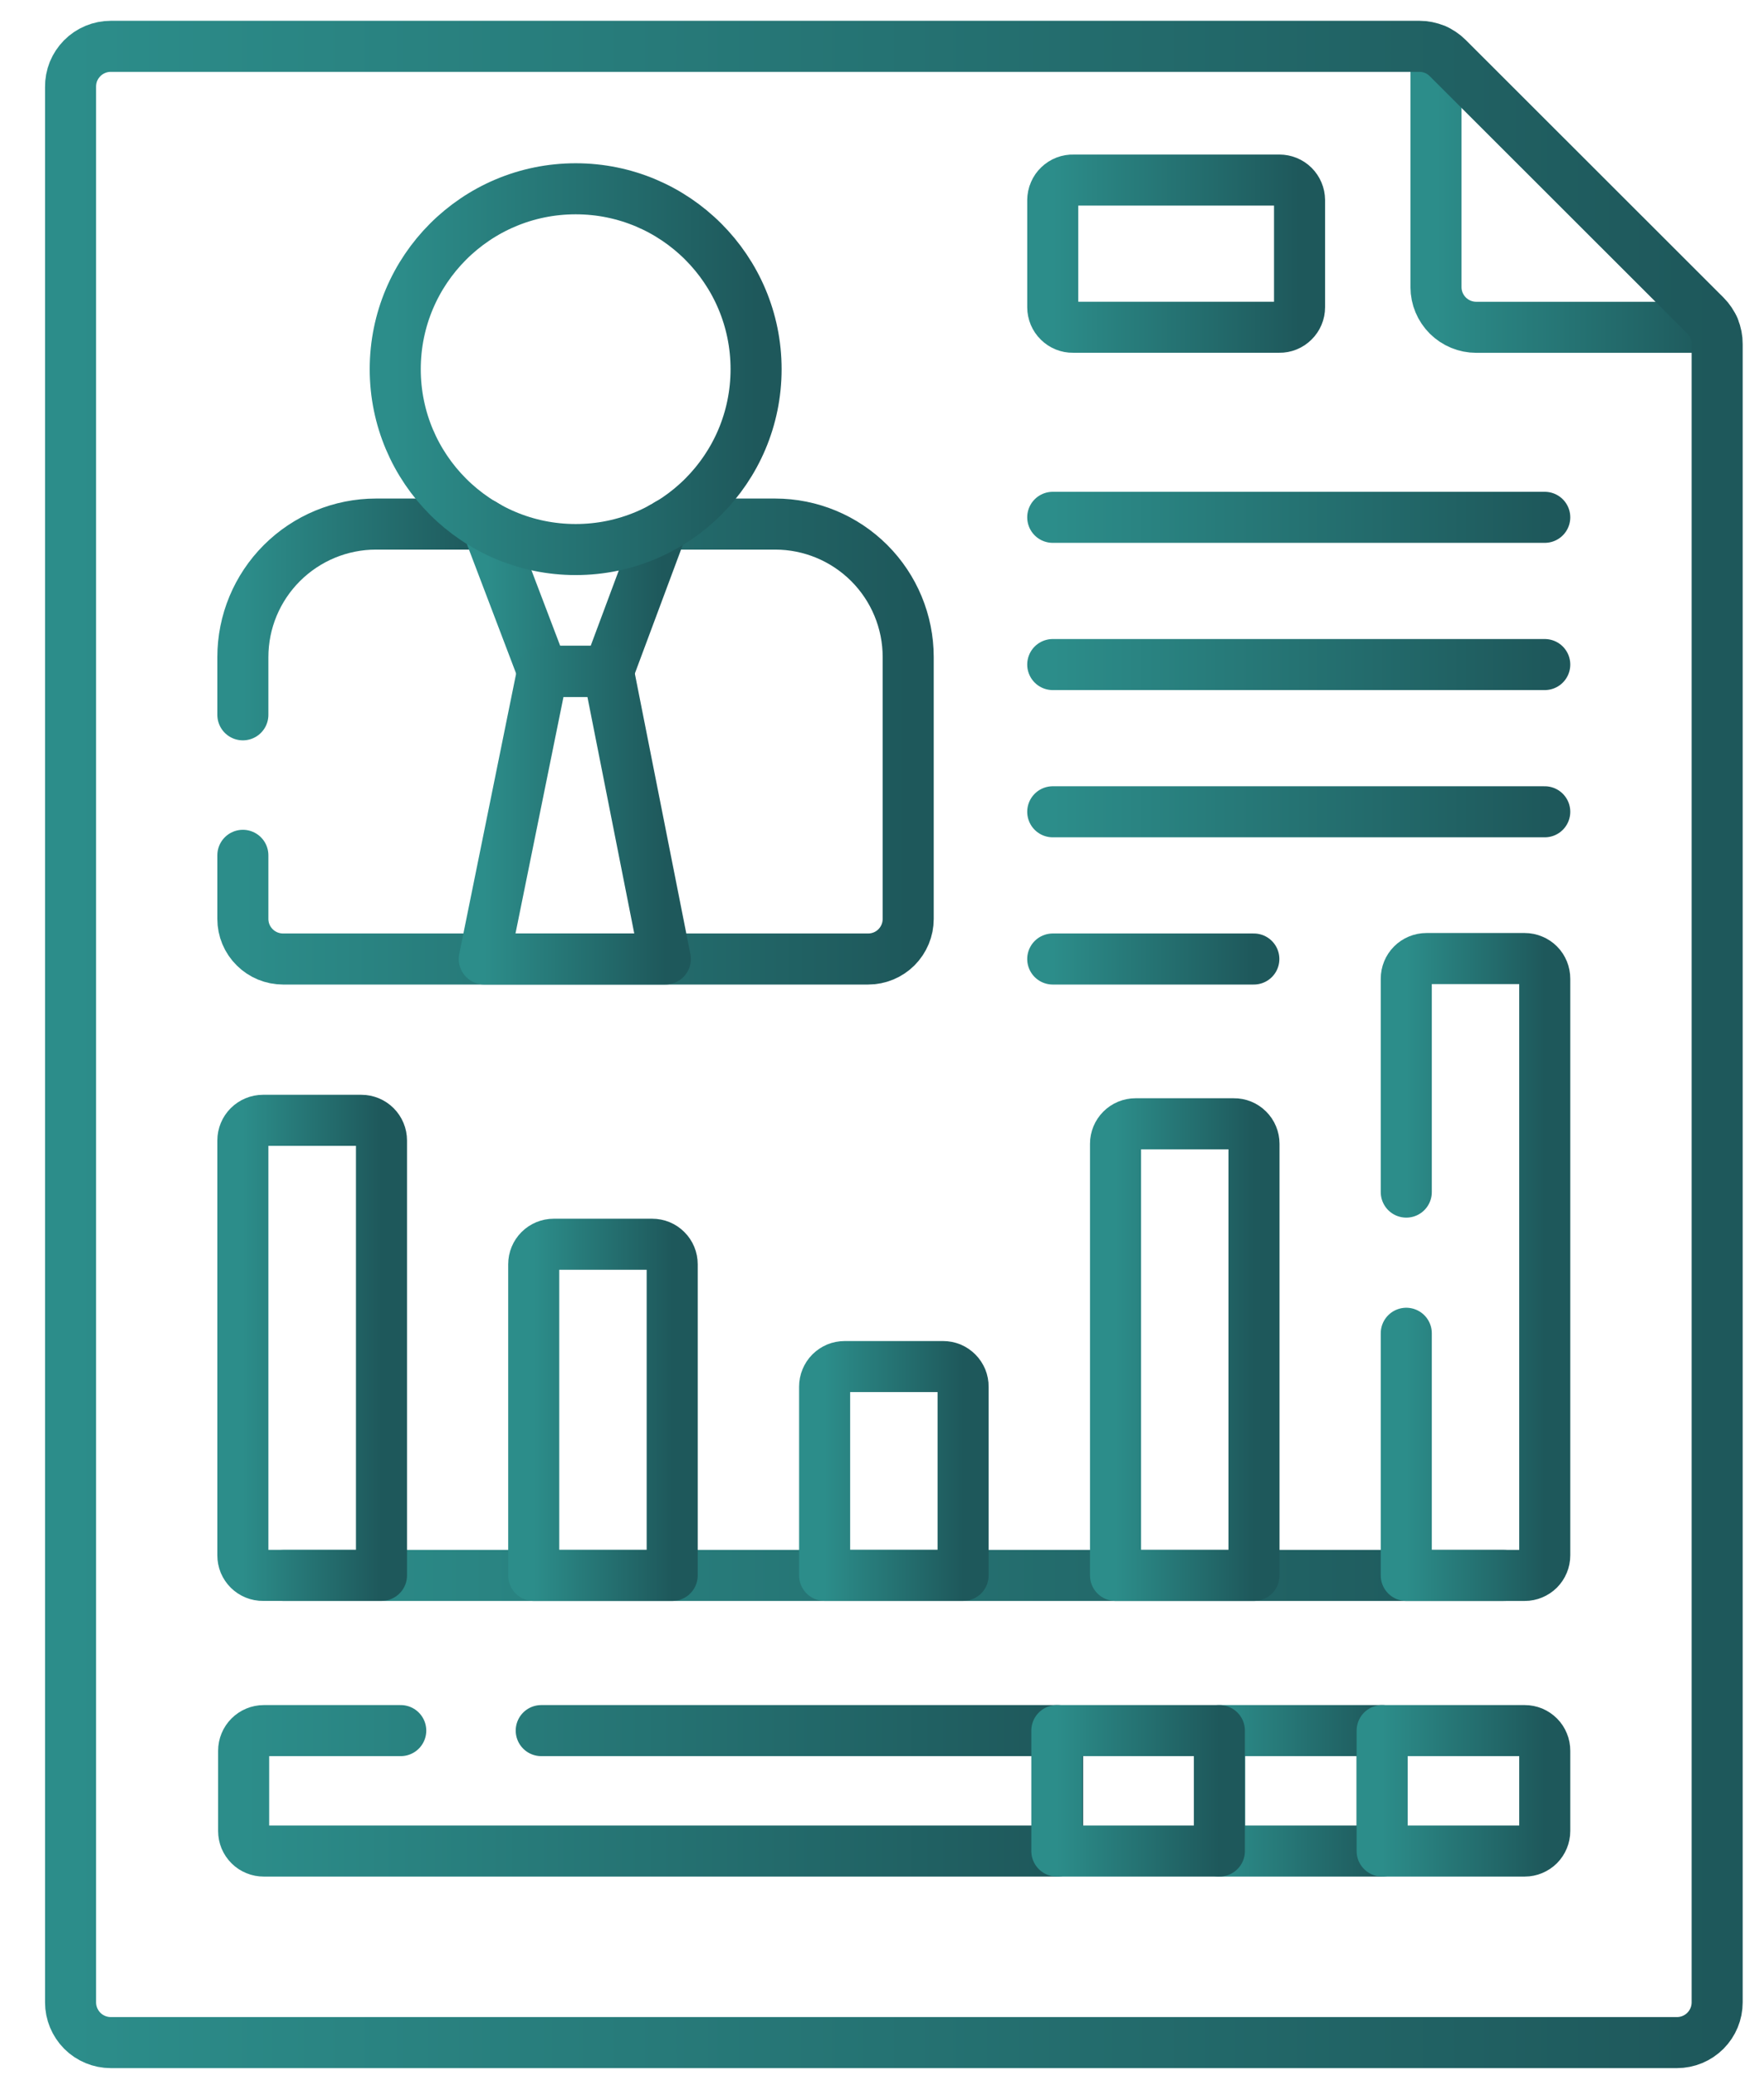 <svg width="34" height="40" viewBox="0 0 34 40" fill="none" xmlns="http://www.w3.org/2000/svg">
<path d="M33.028 6.309H28.453C28.248 6.309 28.051 6.227 27.906 6.083C27.761 5.938 27.678 5.742 27.678 5.537V0.962" stroke="url(#paint0_linear_50_817)" stroke-width="0.984" stroke-linecap="round" stroke-linejoin="round"/>
<path d="M4.681 16.487V17.714C4.681 17.919 4.763 18.116 4.909 18.26C5.054 18.405 5.251 18.486 5.456 18.486H16.733C16.938 18.486 17.134 18.405 17.279 18.26C17.423 18.115 17.505 17.919 17.505 17.714V12.666C17.505 11.986 17.235 11.334 16.754 10.853C16.273 10.373 15.621 10.102 14.941 10.102H12.872" stroke="url(#paint1_linear_50_817)" stroke-width="0.984" stroke-linecap="round" stroke-linejoin="round"/>
<path d="M9.316 10.102H7.247C6.567 10.102 5.915 10.373 5.434 10.853C4.952 11.334 4.681 11.986 4.681 12.666V13.779" stroke="url(#paint2_linear_50_817)" stroke-width="0.984" stroke-linecap="round" stroke-linejoin="round"/>
<path d="M9.397 10.151L10.459 12.943H11.726L12.76 10.169" stroke="url(#paint3_linear_50_817)" stroke-width="0.984" stroke-linecap="round" stroke-linejoin="round"/>
<path d="M12.824 18.486L11.726 12.94H10.459L9.334 18.486H12.824Z" stroke="url(#paint4_linear_50_817)" stroke-width="0.984" stroke-linecap="round" stroke-linejoin="round"/>
<path d="M20.291 9.972H29.774" stroke="url(#paint5_linear_50_817)" stroke-width="0.984" stroke-linecap="round" stroke-linejoin="round"/>
<path d="M20.291 12.81H29.774" stroke="url(#paint6_linear_50_817)" stroke-width="0.984" stroke-linecap="round" stroke-linejoin="round"/>
<path d="M20.291 15.648H29.774" stroke="url(#paint7_linear_50_817)" stroke-width="0.984" stroke-linecap="round" stroke-linejoin="round"/>
<path d="M20.291 18.486H24.167" stroke="url(#paint8_linear_50_817)" stroke-width="0.984" stroke-linecap="round" stroke-linejoin="round"/>
<path d="M5.462 30.368H28.993" stroke="url(#paint9_linear_50_817)" stroke-width="0.984" stroke-linecap="round" stroke-linejoin="round"/>
<path d="M2.135 0.893H27.358C27.563 0.893 27.759 0.974 27.904 1.119L32.871 6.083C32.943 6.155 33 6.24 33.039 6.334C33.078 6.429 33.098 6.53 33.097 6.632V38.598C33.097 38.803 33.016 39 32.87 39.146C32.725 39.291 32.528 39.373 32.322 39.373H2.135C1.93 39.373 1.732 39.291 1.587 39.146C1.442 39 1.36 38.803 1.36 38.598V1.677C1.359 1.574 1.378 1.472 1.416 1.377C1.455 1.282 1.512 1.196 1.584 1.123C1.656 1.05 1.742 0.992 1.836 0.953C1.931 0.913 2.033 0.893 2.135 0.893Z" stroke="url(#paint10_linear_50_817)" stroke-width="0.984" stroke-linecap="round" stroke-linejoin="round"/>
<path d="M11.096 10.593C13.016 10.593 14.573 9.037 14.573 7.116C14.573 5.196 13.016 3.639 11.096 3.639C9.175 3.639 7.618 5.196 7.618 7.116C7.618 9.037 9.175 10.593 11.096 10.593Z" stroke="url(#paint11_linear_50_817)" stroke-width="0.984" stroke-linecap="round" stroke-linejoin="round"/>
<path d="M20.291 3.857V5.922C20.291 5.973 20.302 6.024 20.321 6.071C20.341 6.118 20.369 6.16 20.406 6.196C20.442 6.232 20.485 6.261 20.532 6.28C20.579 6.299 20.63 6.309 20.68 6.308H24.659C24.71 6.309 24.76 6.299 24.807 6.28C24.854 6.261 24.897 6.232 24.933 6.196C24.97 6.16 24.998 6.118 25.018 6.071C25.038 6.024 25.048 5.973 25.048 5.922V3.857C25.047 3.754 25.006 3.656 24.933 3.583C24.86 3.511 24.761 3.471 24.659 3.471H20.693C20.641 3.469 20.589 3.478 20.541 3.496C20.492 3.515 20.448 3.543 20.411 3.579C20.373 3.615 20.343 3.658 20.323 3.706C20.302 3.753 20.292 3.805 20.291 3.857Z" stroke="url(#paint12_linear_50_817)" stroke-width="0.984" stroke-linecap="round" stroke-linejoin="round"/>
<path d="M7.724 33.359H5.085C4.982 33.359 4.883 33.4 4.81 33.473C4.737 33.546 4.696 33.645 4.696 33.748V35.295C4.696 35.346 4.706 35.396 4.725 35.443C4.745 35.49 4.774 35.533 4.81 35.569C4.846 35.605 4.889 35.633 4.936 35.652C4.983 35.672 5.034 35.681 5.085 35.681H20.385V33.359H10.432" stroke="url(#paint13_linear_50_817)" stroke-width="0.984" stroke-linecap="round" stroke-linejoin="round"/>
<path d="M26.64 33.359H23.506V35.681H26.64V33.359Z" stroke="url(#paint14_linear_50_817)" stroke-width="0.984" stroke-linecap="round" stroke-linejoin="round"/>
<path d="M26.64 33.359H29.388C29.439 33.359 29.489 33.369 29.536 33.388C29.583 33.408 29.626 33.437 29.662 33.473C29.698 33.509 29.726 33.552 29.745 33.599C29.765 33.646 29.774 33.697 29.774 33.748V35.295C29.774 35.397 29.733 35.495 29.661 35.568C29.588 35.64 29.49 35.681 29.388 35.681H26.64V33.359Z" stroke="url(#paint15_linear_50_817)" stroke-width="0.984" stroke-linecap="round" stroke-linejoin="round"/>
<path d="M23.503 33.359H20.37V35.681H23.503V33.359Z" stroke="url(#paint16_linear_50_817)" stroke-width="0.984" stroke-linecap="round" stroke-linejoin="round"/>
<path d="M7.353 30.367H5.07C5.019 30.368 4.968 30.358 4.921 30.339C4.874 30.32 4.831 30.291 4.795 30.256C4.759 30.22 4.73 30.177 4.71 30.13C4.691 30.083 4.681 30.032 4.681 29.982V21.984C4.681 21.881 4.722 21.782 4.795 21.709C4.868 21.636 4.967 21.595 5.07 21.595H6.964C7.067 21.595 7.166 21.636 7.239 21.709C7.312 21.782 7.353 21.881 7.353 21.984V30.367Z" stroke="url(#paint17_linear_50_817)" stroke-width="0.984" stroke-linecap="round" stroke-linejoin="round"/>
<path d="M12.956 30.368H10.287V24.37C10.287 24.267 10.328 24.169 10.4 24.097C10.473 24.024 10.571 23.984 10.673 23.984H12.57C12.673 23.984 12.771 24.024 12.843 24.097C12.916 24.169 12.956 24.267 12.956 24.37V30.368Z" stroke="url(#paint18_linear_50_817)" stroke-width="0.984" stroke-linecap="round" stroke-linejoin="round"/>
<path d="M18.563 30.367H15.894V26.731C15.894 26.68 15.903 26.629 15.923 26.582C15.942 26.535 15.97 26.492 16.006 26.456C16.042 26.42 16.085 26.391 16.132 26.371C16.179 26.352 16.229 26.342 16.28 26.342H18.177C18.228 26.342 18.279 26.352 18.326 26.371C18.373 26.391 18.415 26.42 18.451 26.456C18.487 26.492 18.515 26.535 18.535 26.582C18.554 26.629 18.564 26.68 18.563 26.731V30.367Z" stroke="url(#paint19_linear_50_817)" stroke-width="0.984" stroke-linecap="round" stroke-linejoin="round"/>
<path d="M24.17 30.368H21.501V22.048C21.501 21.945 21.542 21.847 21.614 21.775C21.686 21.702 21.785 21.662 21.887 21.662H23.781C23.832 21.661 23.883 21.671 23.93 21.69C23.977 21.709 24.02 21.738 24.056 21.774C24.092 21.81 24.121 21.852 24.14 21.899C24.16 21.946 24.17 21.997 24.17 22.048V30.368Z" stroke="url(#paint20_linear_50_817)" stroke-width="0.984" stroke-linecap="round" stroke-linejoin="round"/>
<path d="M27.105 25.7V30.368H29.388C29.49 30.368 29.588 30.327 29.661 30.255C29.733 30.182 29.774 30.084 29.774 29.982V18.866C29.774 18.815 29.764 18.765 29.745 18.717C29.726 18.67 29.698 18.627 29.662 18.591C29.626 18.555 29.583 18.526 29.536 18.507C29.489 18.487 29.439 18.477 29.388 18.477H27.494C27.39 18.477 27.291 18.518 27.218 18.591C27.145 18.664 27.105 18.763 27.105 18.866V22.979" stroke="url(#paint21_linear_50_817)" stroke-width="0.984" stroke-linecap="round" stroke-linejoin="round"/>
<defs>
<linearGradient id="paint0_linear_50_817" x1="27.678" y1="3.635" x2="33.028" y2="3.635" gradientUnits="userSpaceOnUse">
<stop stop-color="#2C8D8A"/>
<stop offset="1" stop-color="#1E585B"/>
</linearGradient>
<linearGradient id="paint1_linear_50_817" x1="4.681" y1="14.294" x2="17.505" y2="14.294" gradientUnits="userSpaceOnUse">
<stop stop-color="#2C8D8A"/>
<stop offset="1" stop-color="#1E585B"/>
</linearGradient>
<linearGradient id="paint2_linear_50_817" x1="4.681" y1="11.941" x2="9.316" y2="11.941" gradientUnits="userSpaceOnUse">
<stop stop-color="#2C8D8A"/>
<stop offset="1" stop-color="#1E585B"/>
</linearGradient>
<linearGradient id="paint3_linear_50_817" x1="9.397" y1="11.547" x2="12.76" y2="11.547" gradientUnits="userSpaceOnUse">
<stop stop-color="#2C8D8A"/>
<stop offset="1" stop-color="#1E585B"/>
</linearGradient>
<linearGradient id="paint4_linear_50_817" x1="9.334" y1="15.713" x2="12.824" y2="15.713" gradientUnits="userSpaceOnUse">
<stop stop-color="#2C8D8A"/>
<stop offset="1" stop-color="#1E585B"/>
</linearGradient>
<linearGradient id="paint5_linear_50_817" x1="20.291" y1="10.472" x2="29.774" y2="10.472" gradientUnits="userSpaceOnUse">
<stop stop-color="#2C8D8A"/>
<stop offset="1" stop-color="#1E585B"/>
</linearGradient>
<linearGradient id="paint6_linear_50_817" x1="20.291" y1="13.31" x2="29.774" y2="13.31" gradientUnits="userSpaceOnUse">
<stop stop-color="#2C8D8A"/>
<stop offset="1" stop-color="#1E585B"/>
</linearGradient>
<linearGradient id="paint7_linear_50_817" x1="20.291" y1="16.148" x2="29.774" y2="16.148" gradientUnits="userSpaceOnUse">
<stop stop-color="#2C8D8A"/>
<stop offset="1" stop-color="#1E585B"/>
</linearGradient>
<linearGradient id="paint8_linear_50_817" x1="20.291" y1="18.986" x2="24.167" y2="18.986" gradientUnits="userSpaceOnUse">
<stop stop-color="#2C8D8A"/>
<stop offset="1" stop-color="#1E585B"/>
</linearGradient>
<linearGradient id="paint9_linear_50_817" x1="5.462" y1="30.868" x2="28.993" y2="30.868" gradientUnits="userSpaceOnUse">
<stop stop-color="#2C8D8A"/>
<stop offset="1" stop-color="#1E585B"/>
</linearGradient>
<linearGradient id="paint10_linear_50_817" x1="1.36" y1="20.133" x2="33.097" y2="20.133" gradientUnits="userSpaceOnUse">
<stop stop-color="#2C8D8A"/>
<stop offset="1" stop-color="#1E585B"/>
</linearGradient>
<linearGradient id="paint11_linear_50_817" x1="7.618" y1="7.116" x2="14.573" y2="7.116" gradientUnits="userSpaceOnUse">
<stop stop-color="#2C8D8A"/>
<stop offset="1" stop-color="#1E585B"/>
</linearGradient>
<linearGradient id="paint12_linear_50_817" x1="20.291" y1="4.889" x2="25.048" y2="4.889" gradientUnits="userSpaceOnUse">
<stop stop-color="#2C8D8A"/>
<stop offset="1" stop-color="#1E585B"/>
</linearGradient>
<linearGradient id="paint13_linear_50_817" x1="4.696" y1="34.52" x2="20.385" y2="34.52" gradientUnits="userSpaceOnUse">
<stop stop-color="#2C8D8A"/>
<stop offset="1" stop-color="#1E585B"/>
</linearGradient>
<linearGradient id="paint14_linear_50_817" x1="23.506" y1="34.52" x2="26.64" y2="34.52" gradientUnits="userSpaceOnUse">
<stop stop-color="#2C8D8A"/>
<stop offset="1" stop-color="#1E585B"/>
</linearGradient>
<linearGradient id="paint15_linear_50_817" x1="26.64" y1="34.52" x2="29.774" y2="34.52" gradientUnits="userSpaceOnUse">
<stop stop-color="#2C8D8A"/>
<stop offset="1" stop-color="#1E585B"/>
</linearGradient>
<linearGradient id="paint16_linear_50_817" x1="20.37" y1="34.52" x2="23.503" y2="34.52" gradientUnits="userSpaceOnUse">
<stop stop-color="#2C8D8A"/>
<stop offset="1" stop-color="#1E585B"/>
</linearGradient>
<linearGradient id="paint17_linear_50_817" x1="4.681" y1="25.981" x2="7.353" y2="25.981" gradientUnits="userSpaceOnUse">
<stop stop-color="#2C8D8A"/>
<stop offset="1" stop-color="#1E585B"/>
</linearGradient>
<linearGradient id="paint18_linear_50_817" x1="10.287" y1="27.176" x2="12.956" y2="27.176" gradientUnits="userSpaceOnUse">
<stop stop-color="#2C8D8A"/>
<stop offset="1" stop-color="#1E585B"/>
</linearGradient>
<linearGradient id="paint19_linear_50_817" x1="15.894" y1="28.355" x2="18.563" y2="28.355" gradientUnits="userSpaceOnUse">
<stop stop-color="#2C8D8A"/>
<stop offset="1" stop-color="#1E585B"/>
</linearGradient>
<linearGradient id="paint20_linear_50_817" x1="21.501" y1="26.015" x2="24.17" y2="26.015" gradientUnits="userSpaceOnUse">
<stop stop-color="#2C8D8A"/>
<stop offset="1" stop-color="#1E585B"/>
</linearGradient>
<linearGradient id="paint21_linear_50_817" x1="27.105" y1="24.422" x2="29.774" y2="24.422" gradientUnits="userSpaceOnUse">
<stop stop-color="#2C8D8A"/>
<stop offset="1" stop-color="#1E585B"/>
</linearGradient>
</defs>
</svg>
